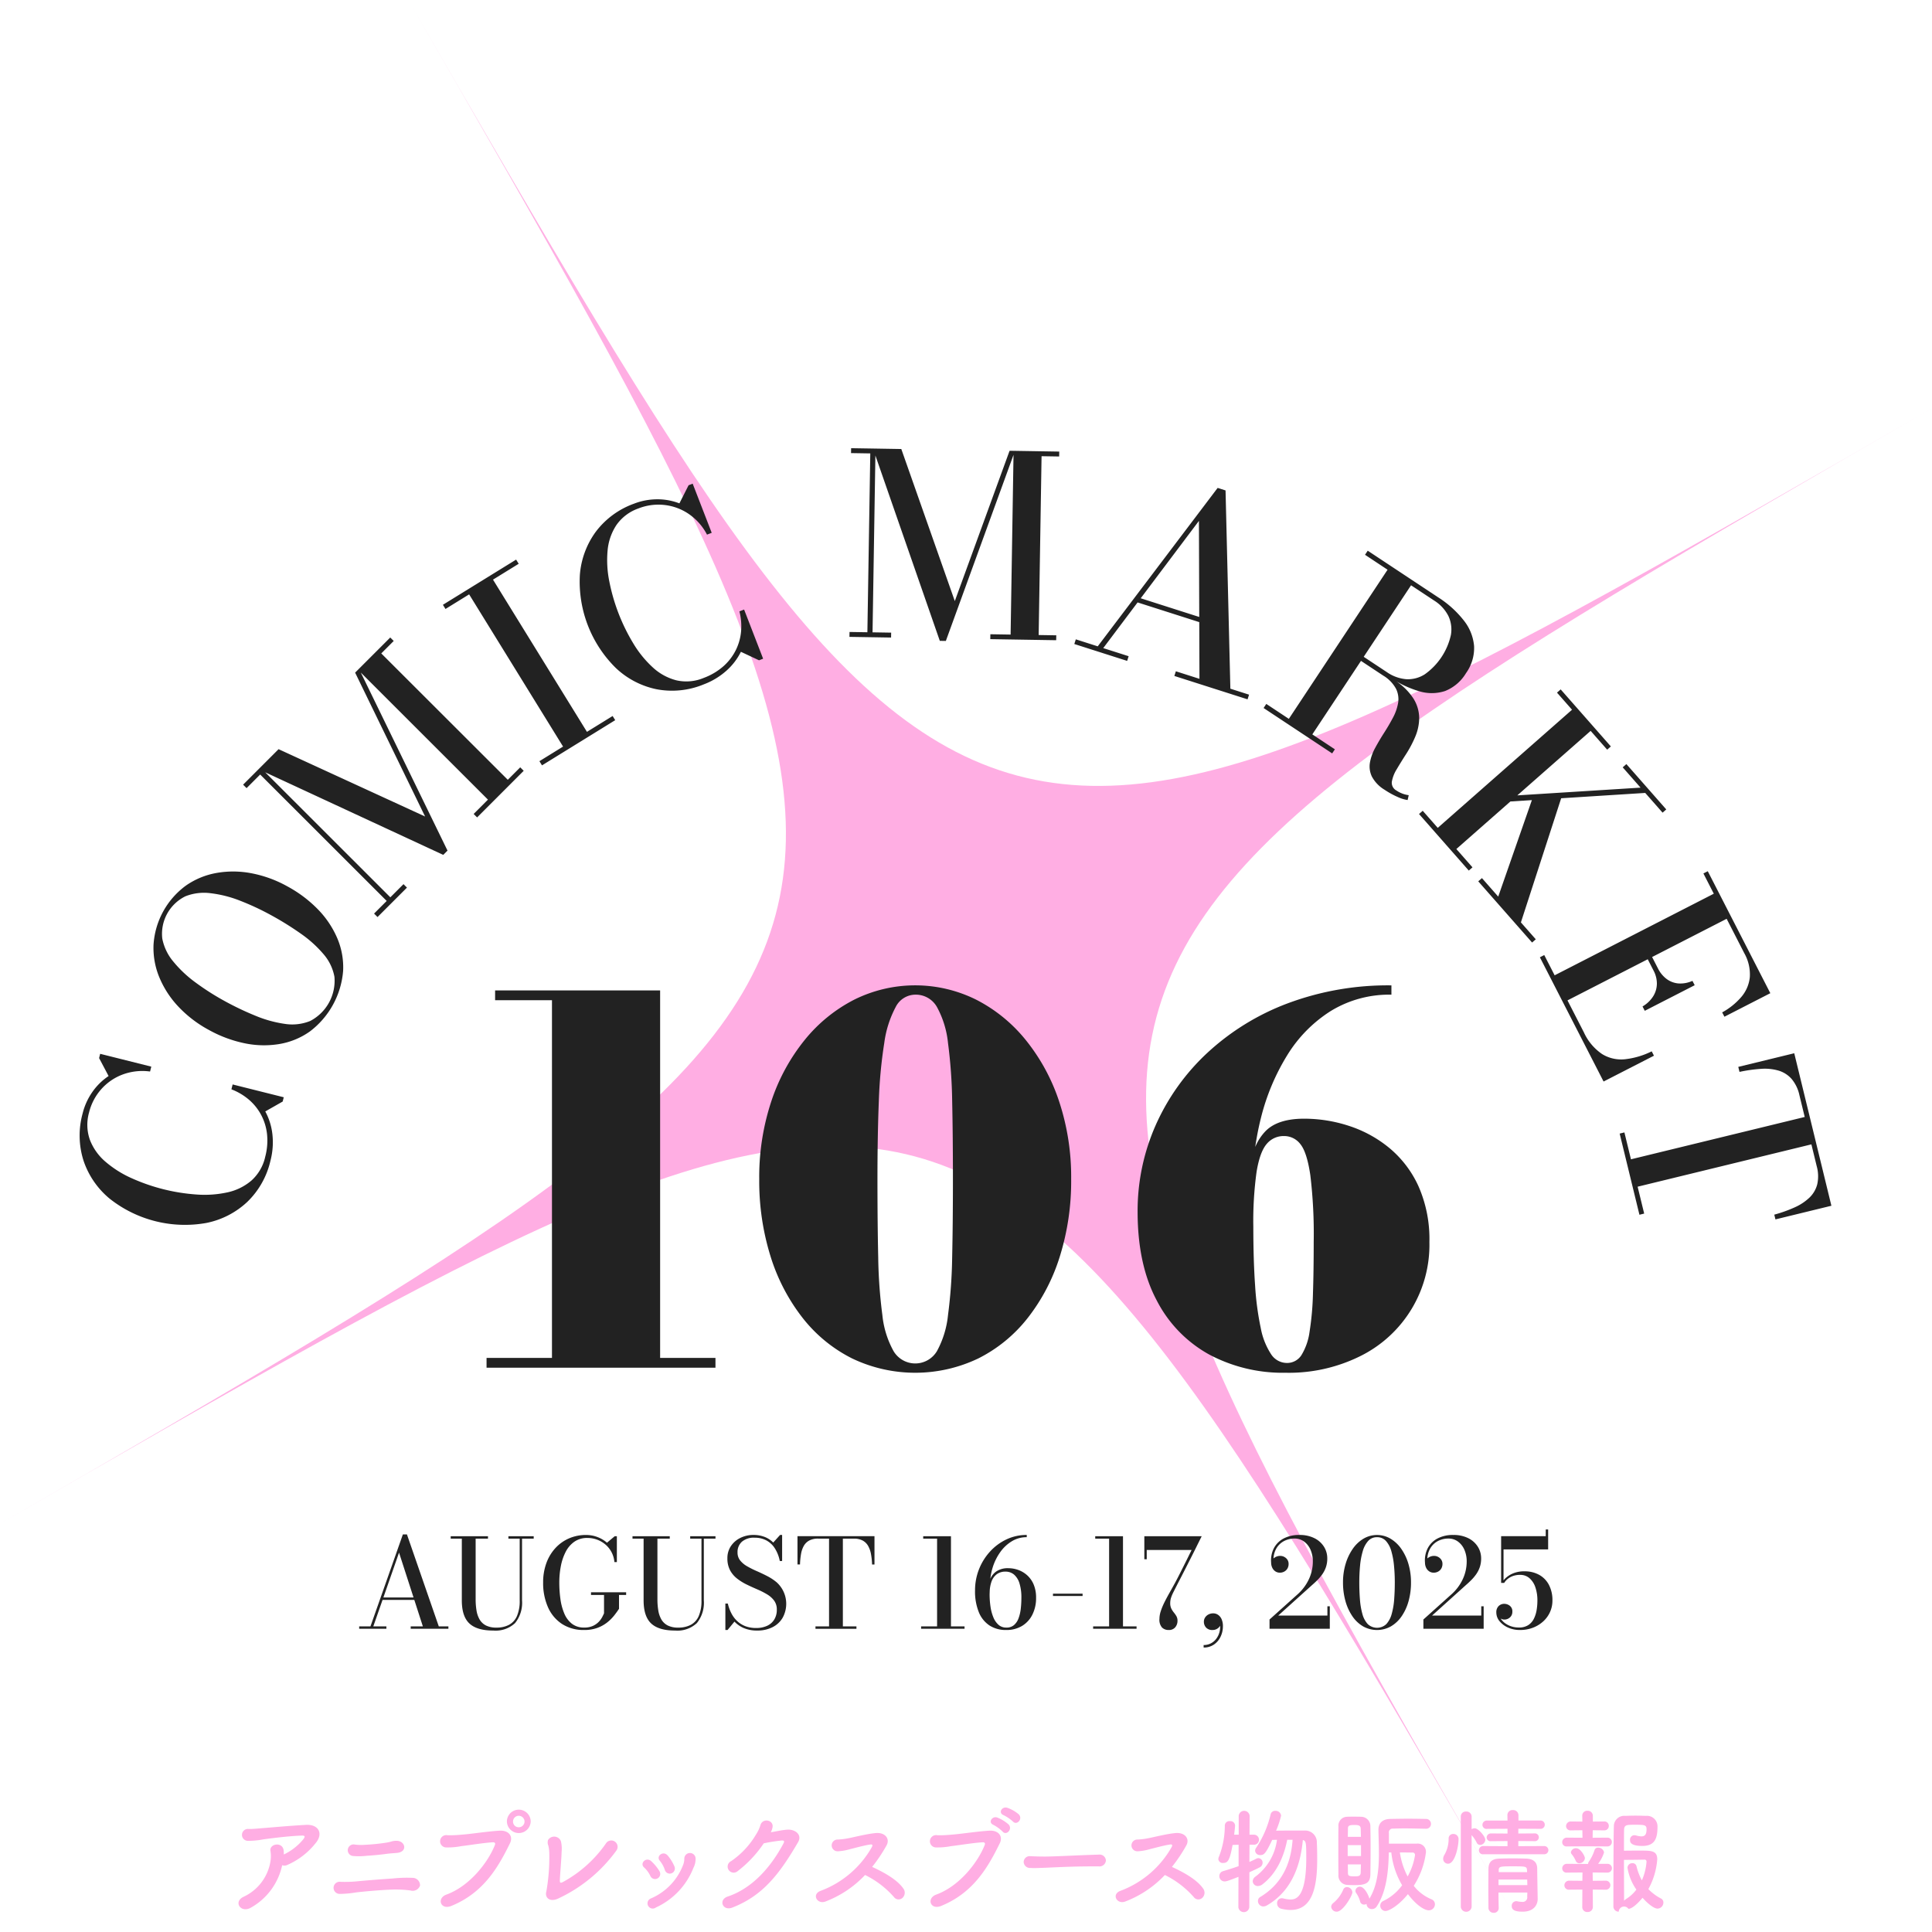 <svg id="main_logo_full.svg" xmlns="http://www.w3.org/2000/svg" width="407.062" height="407.062" viewBox="0 0 407.062 407.062">
  <defs>
    <style>
      .cls-1 {
        fill: #ffaee3;
      }

      .cls-1, .cls-2 {
        fill-rule: evenodd;
      }

      .cls-2 {
        fill: #222;
      }
    </style>
  </defs>
  <path id="main_logo_bg.svg" class="cls-1" d="M805.516,153.5C602,271,602,271,719.5,474.516,602,271,602,271,398.484,388.5,602,271,602,271,484.5,67.484,602,271,602,271,805.516,153.5Z" transform="translate(-398.469 -67.469)"/>
  <path id="COMIC_MARKET" data-name="COMIC MARKET" class="cls-2" d="M772.545,324.389l-0.244-1a28.755,28.755,0,0,0,4.315-1.542,11,11,0,0,0,3.1-2.051,5.956,5.956,0,0,0,1.636-2.8,7.835,7.835,0,0,0-.115-3.832l-1.116-4.583-36.613,8.92,1.38,5.664-1,.245-4.165-17.1,1-.245,1.379,5.664,36.613-8.919-1.117-4.583a7.853,7.853,0,0,0-1.657-3.442,5.931,5.931,0,0,0-2.743-1.746,10.53,10.53,0,0,0-3.691-.369,31.239,31.239,0,0,0-4.535.641l-0.257-1.055,11.792-2.873,7.828,32.132Zm-11.224-43.616a14.29,14.29,0,0,0,4.026-3.24,7.609,7.609,0,0,0,1.8-4.166,9.083,9.083,0,0,0-1.171-5.073l-3.712-7.24-15.705,8.052,1.245,2.429a6.262,6.262,0,0,0,1.764,2.163,4.866,4.866,0,0,0,2.463.971,6.1,6.1,0,0,0,3.029-.54l0.472,0.919-10.518,5.392-0.471-.919a6.534,6.534,0,0,0,2.265-2.174,5.109,5.109,0,0,0,.756-2.621,5.82,5.82,0,0,0-.679-2.719l-1.246-2.429-16.908,8.668,3.458,6.744a11.067,11.067,0,0,0,3.827,4.56,7.672,7.672,0,0,0,4.793,1.1,16.775,16.775,0,0,0,5.666-1.669l0.472,0.919-10.612,5.441-13.42-26.176,0.92-.471,2.188,4.268,33.533-17.192-2.188-4.268,0.92-.472,13.178,25.7-9.669,4.957ZM745.11,234.535L727.4,235.658l-8.485,26.154,3.133,3.562-0.776.682-11.342-12.893,0.776-.682,3.43,3.9,7.091-20.33-4.527.287-11.385,10.015,3.395,3.86-0.776.683-10.484-11.918,0.776-.683,3.168,3.6,28.293-24.89-3.168-3.6,0.776-.683,10.572,12.018-0.776.682-3.483-3.959-15.448,13.589,25.967-1.631-3.763-4.278,0.776-.683,8.4,9.551-0.776.682Zm-42.179-21.47a9.065,9.065,0,0,1-5.593,0,21.808,21.808,0,0,1-4.635-2.02,12.975,12.975,0,0,1,3.53,3.545,7.831,7.831,0,0,1,1.252,4.133,10.3,10.3,0,0,1-.829,3.965,23.944,23.944,0,0,1-1.925,3.651q-1.111,1.728-1.977,3.2a7.388,7.388,0,0,0-1.028,2.609,1.846,1.846,0,0,0,.965,1.878,6,6,0,0,0,2.59.984l-0.232,1.022a7.441,7.441,0,0,1-2.037-.618,17.24,17.24,0,0,1-2.8-1.534,7.225,7.225,0,0,1-2.688-2.781,4.9,4.9,0,0,1-.414-2.975,10.1,10.1,0,0,1,1.111-3.094q0.846-1.567,1.864-3.152t1.852-3.159a10.388,10.388,0,0,0,1.1-3.1,4.961,4.961,0,0,0-.417-2.993,7.28,7.28,0,0,0-2.714-2.814l-4.685-3.1L674.969,222.2l4.751,3.145-0.571.862L664.7,216.643l0.57-.862,4.751,3.145,20.8-31.421-4.75-3.145,0.57-.862,14.849,9.83a21.672,21.672,0,0,1,5.4,4.877,10.033,10.033,0,0,1,2.163,5.421,9.1,9.1,0,0,1-1.712,5.683A8.99,8.99,0,0,1,702.931,213.065Zm0.687-15.849a8.3,8.3,0,0,0-3.009-3.231l-4.839-3.2-9.976,15.07,4.839,3.2a8.389,8.389,0,0,0,4.143,1.519,6.589,6.589,0,0,0,3.9-1.042,13.811,13.811,0,0,0,5.493-8.3A6.665,6.665,0,0,0,703.618,197.216ZM645.9,209.89l0.315-.985,4.973,1.588-0.04-11.946-12.994-4.15-7.237,9.623,5.352,1.709-0.315.985-11.133-3.555,0.315-.985,4.62,1.475,25.264-33.381,1.666,0.532,1.015,41.773,3.938,1.258-0.314.984Zm5.177-32.675-12.265,16.307,12.332,3.939ZM621.63,163.648l-3.709-.06-0.611,37.678,3.71,0.06L621,202.359l-13.884-.225,0.016-1.033,4.266,0.069,0.614-37.868-14.258,39.21-1.272-.02-13.573-39.056-0.6,37.262,3.922,0.064-0.017,1.033-8.77-.142,0.016-1.033,3.763,0.061L581.833,163l-4.054-.066,0.016-1.033,4.611,0.074h0l5.962,0.1,11.274,32.04,11.539-31.67,1.139,0.018h0l9.327,0.152ZM554.572,204.8a13.159,13.159,0,0,1-3.069,4,15.257,15.257,0,0,1-4.759,2.864,17.463,17.463,0,0,1-9.948,1.023,17.662,17.662,0,0,1-8.559-4.459,25.559,25.559,0,0,1-7.594-19.623,17.667,17.667,0,0,1,3.327-9.059,17.466,17.466,0,0,1,8.044-5.941,13.589,13.589,0,0,1,4.88-.937,12.876,12.876,0,0,1,4.723.858l1.932-3.817,0.865-.334,4.008,10.355-0.989.382a11.954,11.954,0,0,0-3.883-4.379,11.3,11.3,0,0,0-5.143-1.874,11.526,11.526,0,0,0-5.439.741,9.471,9.471,0,0,0-4.636,3.513,11.539,11.539,0,0,0-1.847,5.361,22.509,22.509,0,0,0,.358,6.468,40.079,40.079,0,0,0,5.079,13.123,22.528,22.528,0,0,0,4.089,5.024,11.523,11.523,0,0,0,4.975,2.721,9.477,9.477,0,0,0,5.793-.523,13.219,13.219,0,0,0,4.112-2.444,11.264,11.264,0,0,0,2.6-3.379,11.072,11.072,0,0,0,1.12-3.971,12.559,12.559,0,0,0-.352-4.212l0.989-.382,4.007,10.355-0.865.335Zm-32.438,16.866,5.412-3.34,0.543,0.879-15.424,9.52-0.543-.879,4.983-3.076L497.314,192.7l-4.984,3.076-0.543-.88,15.425-9.52,0.543,0.88-5.413,3.34Zm-16.678,10.1,2.622-2.624,0.731,0.731-9.815,9.822-0.731-.73,3.016-3.018-26.79-26.77,18.268,37.51-0.9.9-37.508-17.4,26.362,26.342,2.772-2.774,0.731,0.73-6.2,6.2-0.731-.731,2.66-2.662-26.656-26.636-2.866,2.869-0.731-.731,3.634-3.637h0l3.84-3.842L488.032,239.5l-14.74-30.313,0.6-.6h0l6.8-6.8,0.731,0.73-2.622,2.624ZM459.031,254.23a26.585,26.585,0,0,1,6.427,4.841,19.892,19.892,0,0,1,4.079,6.091,15.561,15.561,0,0,1,1.226,6.854,17.767,17.767,0,0,1-7.01,12.779,15.587,15.587,0,0,1-6.44,2.648,19.9,19.9,0,0,1-7.329-.168,26.594,26.594,0,0,1-7.536-2.819,25.277,25.277,0,0,1-6.4-4.9,20.322,20.322,0,0,1-4.021-6.2,16.122,16.122,0,0,1-1.207-6.89,16.755,16.755,0,0,1,6.8-12.394,16.163,16.163,0,0,1,6.453-2.672,20.314,20.314,0,0,1,7.386.063A25.258,25.258,0,0,1,459.031,254.23Zm-9.918,3.037a24.9,24.9,0,0,0-6.254-1.6,10.718,10.718,0,0,0-5.326.645,8.813,8.813,0,0,0-4.876,8.886,10.665,10.665,0,0,0,2.312,4.85,25.293,25.293,0,0,0,4.7,4.426,53.718,53.718,0,0,0,6.113,3.9,61.946,61.946,0,0,0,6.54,3.119,25.392,25.392,0,0,0,6.2,1.708,10.068,10.068,0,0,0,5.313-.622,9.56,9.56,0,0,0,5.1-9.293,10.062,10.062,0,0,0-2.33-4.815,25.007,25.007,0,0,0-4.776-4.3,64,64,0,0,0-6.151-3.828A54.965,54.965,0,0,0,449.113,257.267ZM424.264,293.88a11.3,11.3,0,0,0-4.5,3.121,11.523,11.523,0,0,0-2.532,4.87,9.477,9.477,0,0,0,.2,5.814,11.526,11.526,0,0,0,3.314,4.6,22.487,22.487,0,0,0,5.49,3.439,40.026,40.026,0,0,0,13.649,3.421,22.5,22.5,0,0,0,6.463-.443,11.527,11.527,0,0,0,5.092-2.493,9.475,9.475,0,0,0,2.914-5.034,13.21,13.21,0,0,0,.376-4.769,11.254,11.254,0,0,0-1.261-4.072,11.05,11.05,0,0,0-2.6-3.206,12.521,12.521,0,0,0-3.643-2.142l0.257-1.029,10.771,2.7-0.226.9-3.665,2.086a13.129,13.129,0,0,1,1.5,4.815,15.252,15.252,0,0,1-.405,5.54,17.466,17.466,0,0,1-4.9,8.716,17.659,17.659,0,0,1-8.58,4.419,25.559,25.559,0,0,1-20.409-5.115,17.674,17.674,0,0,1-5.481-7.944,17.466,17.466,0,0,1-.212-10,13.55,13.55,0,0,1,2.05-4.527,12.841,12.841,0,0,1,3.424-3.362l-2-3.781,0.226-.9,10.77,2.7-0.258,1.028A11.962,11.962,0,0,0,424.264,293.88Z" transform="translate(-398.469 -67.469)"/>
  <path id="_106" data-name="106" class="cls-2" d="M673.243,303.171a30.369,30.369,0,0,1,9.514,1.537,25.91,25.91,0,0,1,8.506,4.69,22.648,22.648,0,0,1,6.095,8.056,27.534,27.534,0,0,1,2.279,11.687,26.153,26.153,0,0,1-14.416,23.982,33.816,33.816,0,0,1-15.9,3.578,32.957,32.957,0,0,1-16.085-3.843,27.2,27.2,0,0,1-11.051-11.395q-4.027-7.553-4.028-18.682a44.573,44.573,0,0,1,3.816-18.259,46.551,46.551,0,0,1,10.892-15.237,51.539,51.539,0,0,1,16.907-10.415,60.344,60.344,0,0,1,21.862-3.789v1.961a23.559,23.559,0,0,0-12.826,3.471,28.849,28.849,0,0,0-9.169,9.355,46.451,46.451,0,0,0-5.512,13.2,60.517,60.517,0,0,0-1.185,6.059,10.777,10.777,0,0,1,2.113-3.277Q667.625,303.171,673.243,303.171Zm-10.706,22.79q0,6.943.371,12.3a61.213,61.213,0,0,0,1.193,9.01,15.112,15.112,0,0,0,2.173,5.512,3.991,3.991,0,0,0,3.312,1.855,3.57,3.57,0,0,0,3.1-1.67,12.621,12.621,0,0,0,1.7-4.9,60.134,60.134,0,0,0,.715-8q0.159-4.77.159-10.918a103.52,103.52,0,0,0-.715-14.1q-0.715-4.823-2.094-6.519a4.264,4.264,0,0,0-3.445-1.7,4.6,4.6,0,0,0-3.657,1.669q-1.431,1.67-2.12,5.83A75.508,75.508,0,0,0,662.537,325.961Zm-47.525,19.186A30.729,30.729,0,0,1,604.6,353.68a30.8,30.8,0,0,1-26.606,0,30.732,30.732,0,0,1-10.415-8.533,40.5,40.5,0,0,1-6.757-12.959,53.182,53.182,0,0,1-2.385-16.3,50.621,50.621,0,0,1,2.517-16.3,40.988,40.988,0,0,1,7.023-12.958,32.306,32.306,0,0,1,10.467-8.533,28.85,28.85,0,0,1,25.705,0,32.33,32.33,0,0,1,10.468,8.533,41.046,41.046,0,0,1,7.022,12.958,50.621,50.621,0,0,1,2.518,16.3,53.182,53.182,0,0,1-2.385,16.3A40.5,40.5,0,0,1,615.012,345.147Zm-15.926-45.686a104.6,104.6,0,0,0-.875-12.217,20.034,20.034,0,0,0-2.332-7.605,5.111,5.111,0,0,0-4.584-2.6,4.671,4.671,0,0,0-4.108,2.6,22.331,22.331,0,0,0-2.411,7.605,98.408,98.408,0,0,0-1.14,12.217q-0.291,7.207-.291,16.43t0.159,16.43a104.608,104.608,0,0,0,.874,12.216,19.686,19.686,0,0,0,2.359,7.606,5.321,5.321,0,0,0,9.142,0,20.04,20.04,0,0,0,2.332-7.606,104.584,104.584,0,0,0,.875-12.216q0.159-7.207.159-16.43T599.086,299.461Zm-98.1,54.113h13.78V278.208H502.785v-2.067h34.768v77.433h11.66v2.067h-48.23v-2.067Z" transform="translate(-398.469 -67.469)"/>
  <path id="main_logo_start.svg" class="cls-2" d="M715.729,399.935a5.259,5.259,0,0,1,1.58-.981,6.055,6.055,0,0,1,2.372-.416,6.233,6.233,0,0,1,3.068.734,5.14,5.14,0,0,1,2.067,2.113,6.939,6.939,0,0,1,.741,3.328,5.809,5.809,0,0,1-.5,2.385,5.952,5.952,0,0,1-1.424,1.976,6.82,6.82,0,0,1-2.171,1.339,7.512,7.512,0,0,1-2.756.488,5.973,5.973,0,0,1-2.5-.514,4.773,4.773,0,0,1-1.8-1.352,2.863,2.863,0,0,1-.67-1.826,1.787,1.787,0,0,1,.488-1.352,1.67,1.67,0,0,1,1.2-.468,1.9,1.9,0,0,1,1.144.4,1.463,1.463,0,0,1,.546,1.261,1.573,1.573,0,0,1-.24.884,1.677,1.677,0,0,1-.624.565,1.743,1.743,0,0,1-.826.2,1.5,1.5,0,0,1-.591-0.124,1.685,1.685,0,0,1-.179-0.093,3.454,3.454,0,0,0,.842.925,4.6,4.6,0,0,0,1.339.709,5.059,5.059,0,0,0,1.644.26,3.544,3.544,0,0,0,1.989-.507,3.38,3.38,0,0,0,1.183-1.346,6.433,6.433,0,0,0,.579-1.839,12.36,12.36,0,0,0,.162-1.976,8.393,8.393,0,0,0-.435-2.821,4.363,4.363,0,0,0-1.248-1.911,2.905,2.905,0,0,0-1.944-.689,4.346,4.346,0,0,0-1.618.273,3.654,3.654,0,0,0-1.112.663,3.2,3.2,0,0,0-.637.754h-0.65v-9.841h9.4v-1.417h0.507v4.2h-9.4v6.521A4.808,4.808,0,0,1,715.729,399.935Zm-17.362,8.756,5.837-5.239a9.858,9.858,0,0,0,2.457-3.25,8.81,8.81,0,0,0,.832-3.718,6.034,6.034,0,0,0-.494-2.509,4.2,4.2,0,0,0-1.359-1.716,3.3,3.3,0,0,0-1.982-.624,4.638,4.638,0,0,0-2.386.611A4.055,4.055,0,0,0,699.66,394a4.78,4.78,0,0,0-.458,1.828,2.146,2.146,0,0,1,.5-0.333,2.1,2.1,0,0,1,.917-0.208,1.817,1.817,0,0,1,.845.208,1.792,1.792,0,0,1,.663.585,1.52,1.52,0,0,1,.26.884,1.909,1.909,0,0,1-.247.988,1.7,1.7,0,0,1-.67.643,1.925,1.925,0,0,1-.929.228,1.679,1.679,0,0,1-.917-0.26,1.864,1.864,0,0,1-.656-0.735,2.474,2.474,0,0,1-.26-1.111,5.621,5.621,0,0,1,.565-3.023,4.88,4.88,0,0,1,2.054-2.067,6.886,6.886,0,0,1,3.335-.747,6.812,6.812,0,0,1,3.191.689,4.958,4.958,0,0,1,2,1.807,4.6,4.6,0,0,1,.683,2.444,5.6,5.6,0,0,1-.28,1.826,5.924,5.924,0,0,1-.747,1.482,9.261,9.261,0,0,1-1.04,1.242q-0.573.572-1.157,1.079l-7.111,6.409h10.361v-1.95h0.507v4.732h-12.7v-1.95Zm-4.571-.7a7.076,7.076,0,0,1-2.269,2.145,5.986,5.986,0,0,1-5.863,0,7.026,7.026,0,0,1-2.262-2.145,10.842,10.842,0,0,1-1.456-3.192,14.3,14.3,0,0,1-.513-3.906,13.49,13.49,0,0,1,.546-3.907,11.018,11.018,0,0,1,1.514-3.191,7.3,7.3,0,0,1,2.275-2.145,5.6,5.6,0,0,1,5.655,0,7.366,7.366,0,0,1,2.282,2.145,10.815,10.815,0,0,1,1.514,3.191,13.63,13.63,0,0,1,.54,3.907,14.457,14.457,0,0,1-.507,3.906A10.642,10.642,0,0,1,693.8,407.989Zm-1.619-10.647a16.107,16.107,0,0,0-.565-3.068,5.3,5.3,0,0,0-1.138-2.139,2.456,2.456,0,0,0-1.878-.786,2.421,2.421,0,0,0-1.859.786,5.4,5.4,0,0,0-1.138,2.139,15.778,15.778,0,0,0-.572,3.068q-0.162,1.716-.162,3.549T685,404.44a15.536,15.536,0,0,0,.513,3.068,5.087,5.087,0,0,0,1.125,2.138,2.849,2.849,0,0,0,3.932,0,5.178,5.178,0,0,0,1.125-2.138,15.3,15.3,0,0,0,.52-3.068q0.129-1.716.13-3.549T692.177,397.342ZM665.95,408.691l5.837-5.239a9.858,9.858,0,0,0,2.457-3.25,8.81,8.81,0,0,0,.832-3.718,6.034,6.034,0,0,0-.494-2.509,4.2,4.2,0,0,0-1.359-1.716,3.3,3.3,0,0,0-1.982-.624,4.638,4.638,0,0,0-2.386.611A4.055,4.055,0,0,0,667.243,394a4.8,4.8,0,0,0-.458,1.828,2.168,2.168,0,0,1,.5-0.333,2.1,2.1,0,0,1,.917-0.208,1.817,1.817,0,0,1,.845.208,1.792,1.792,0,0,1,.663.585,1.52,1.52,0,0,1,.26.884,1.909,1.909,0,0,1-.247.988,1.7,1.7,0,0,1-.67.643,1.925,1.925,0,0,1-.929.228,1.679,1.679,0,0,1-.917-0.26,1.864,1.864,0,0,1-.656-0.735,2.474,2.474,0,0,1-.26-1.111,5.621,5.621,0,0,1,.565-3.023,4.88,4.88,0,0,1,2.054-2.067,6.886,6.886,0,0,1,3.335-.747,6.812,6.812,0,0,1,3.191.689,4.958,4.958,0,0,1,2,1.807,4.6,4.6,0,0,1,.683,2.444,5.6,5.6,0,0,1-.28,1.826,5.924,5.924,0,0,1-.747,1.482,9.261,9.261,0,0,1-1.04,1.242q-0.573.572-1.157,1.079l-7.111,6.409h10.361v-1.95h0.507v4.732h-12.7v-1.95Zm-11.694,5.265a3.706,3.706,0,0,1-2.19.637v-0.52a3.262,3.262,0,0,0,1.514-.351,3.356,3.356,0,0,0,1.157-.982,4.024,4.024,0,0,0,.683-1.456,4.45,4.45,0,0,0,.122-1.3,1.392,1.392,0,0,1-.07.139,1.841,1.841,0,0,1-.618.552,1.777,1.777,0,0,1-.9.228,1.752,1.752,0,0,1-1.372-.514,1.793,1.793,0,0,1-.461-1.241,1.59,1.59,0,0,1,.26-0.884,1.828,1.828,0,0,1,.708-0.637,2.119,2.119,0,0,1,1-.234,1.79,1.79,0,0,1,1.027.318,2.157,2.157,0,0,1,.741.923,3.611,3.611,0,0,1,.273,1.489,5.07,5.07,0,0,1-.481,2.171A4.157,4.157,0,0,1,654.256,413.956Zm-5.029-17.94q-0.663,1.313-1.333,2.626t-1.228,2.379q-0.612,1.2-.975,1.924a7.7,7.7,0,0,0-.514,1.241,3.765,3.765,0,0,0-.149,1.06,2.527,2.527,0,0,0,.234,1.15,4.472,4.472,0,0,0,.539.832,5.558,5.558,0,0,1,.533.767,1.889,1.889,0,0,1,.228.956,2.112,2.112,0,0,1-.468,1.371,1.7,1.7,0,0,1-1.4.579,1.937,1.937,0,0,1-1.391-.52,2.457,2.457,0,0,1-.546-1.82,5.311,5.311,0,0,1,.286-1.645,13.6,13.6,0,0,1,.76-1.833q0.474-.955,1.047-1.969t1.157-2.08q0.493-.91,1.1-2.113t1.242-2.476q0.636-1.275,1.183-2.4h-9.451V396h-0.507v-4.862h12.09q-0.677,1.351-1.222,2.457T649.227,396.016Zm-20.442,14.118h3.367V391.648h-2.925v-0.507h5.85v18.993h2.86v0.507h-9.152v-0.507Zm-8.46-6.89h6.24v0.494h-6.24v-0.494Zm-6.481,6.779a6.334,6.334,0,0,1-3.412.878,6.251,6.251,0,0,1-3.465-.943,6.067,6.067,0,0,1-2.262-2.8,11.575,11.575,0,0,1-.8-4.582,12.074,12.074,0,0,1,3.172-8.216,11.1,11.1,0,0,1,3.464-2.555,9.858,9.858,0,0,1,4.258-.929v0.468a5.983,5.983,0,0,0-3.127.851,8.18,8.18,0,0,0-2.463,2.308,11.386,11.386,0,0,0-1.606,3.282,12.574,12.574,0,0,0-.475,2.322,3.764,3.764,0,0,1,1.2-1.509,4.308,4.308,0,0,1,2.626-.715,6.124,6.124,0,0,1,2.034.357,5.673,5.673,0,0,1,1.879,1.112,5.446,5.446,0,0,1,1.378,1.937,7.056,7.056,0,0,1,.52,2.847,7.76,7.76,0,0,1-.754,3.477A5.782,5.782,0,0,1,613.844,410.023Zm-0.572-8.931a3.942,3.942,0,0,0-1.144-1.859,2.719,2.719,0,0,0-1.813-.63,2.977,2.977,0,0,0-1.866.572,3.357,3.357,0,0,0-1.111,1.631,7.017,7.017,0,0,0-.336,1.777l-0.028.765a17.968,17.968,0,0,0,.188,2.632,9.344,9.344,0,0,0,.605,2.256,4.224,4.224,0,0,0,1.085,1.573,2.431,2.431,0,0,0,1.658.585,2.37,2.37,0,0,0,1.605-.533,3.464,3.464,0,0,0,.956-1.424,8.406,8.406,0,0,0,.468-2.008,19.956,19.956,0,0,0,.13-2.288A10.026,10.026,0,0,0,613.272,401.092Zm-20.731,9.042h3.367V391.648h-2.925v-0.507h5.85v18.993h2.86v0.507h-9.152v-0.507Zm-10.569-15.275a5.377,5.377,0,0,0-.617-1.716,2.92,2.92,0,0,0-1.144-1.1,3.846,3.846,0,0,0-1.84-.39h-2.314v18.486h2.86v0.507h-8.632v-0.507h2.86V391.648h-2.314a3.857,3.857,0,0,0-1.833.39,2.9,2.9,0,0,0-1.15,1.1,5.165,5.165,0,0,0-.6,1.716,15.285,15.285,0,0,0-.221,2.236h-0.533v-5.954h16.224V397.1h-0.507A14.056,14.056,0,0,0,581.972,394.859Zm-20.75,15.457a6.984,6.984,0,0,1-3.211.7,7.056,7.056,0,0,1-2.795-.507,5.9,5.9,0,0,1-2-1.378l-1.456,1.768H551.3v-5.564h0.52a8.8,8.8,0,0,0,.721,2,6.066,6.066,0,0,0,1.2,1.638,5.32,5.32,0,0,0,1.729,1.105,6.173,6.173,0,0,0,2.314.4,5.361,5.361,0,0,0,2.314-.462,3.46,3.46,0,0,0,1.508-1.326,3.9,3.9,0,0,0,.533-2.086,3.116,3.116,0,0,0-.559-1.885,5.037,5.037,0,0,0-1.5-1.333,16.779,16.779,0,0,0-2.041-1.04q-1.105-.474-2.21-1.007a11.385,11.385,0,0,1-2.035-1.255,5.59,5.59,0,0,1-1.5-1.761,5.247,5.247,0,0,1-.565-2.535,4.474,4.474,0,0,1,.754-2.587,5.067,5.067,0,0,1,2-1.716,6.143,6.143,0,0,1,2.743-.611,6.473,6.473,0,0,1,2.307.4,5.206,5.206,0,0,1,1.853,1.2l1.443-1.6h0.429v5.486h-0.494a7.607,7.607,0,0,0-1.079-2.724A4.82,4.82,0,0,0,559.889,392a5.239,5.239,0,0,0-2.411-.546,3.849,3.849,0,0,0-2.691.845,2.9,2.9,0,0,0-.923,2.249,2.637,2.637,0,0,0,.559,1.709,5.167,5.167,0,0,0,1.469,1.222,20.185,20.185,0,0,0,2.008,1.008q1.1,0.48,2.191,1.04a10.9,10.9,0,0,1,2.008,1.319,6.1,6.1,0,0,1,1.261,7.488A5.144,5.144,0,0,1,561.222,410.316Zm-14.461-5.655a6.8,6.8,0,0,1-1.469,4.784,5.991,5.991,0,0,1-4.576,1.573q-3.459,0-5.051-1.495t-1.592-4.862V391.648h-2.34v-0.507h7.852v0.507h-2.6V404.4a14.428,14.428,0,0,0,.182,2.379,5.573,5.573,0,0,0,.65,1.9,3.272,3.272,0,0,0,1.326,1.261,4.739,4.739,0,0,0,2.223.455,5.551,5.551,0,0,0,2.652-.585,3.819,3.819,0,0,0,1.67-1.846,7.984,7.984,0,0,0,.579-3.3V391.648h-2.379v-0.507h5.33v0.507h-2.457v13.013Zm-17.868,1.768q-0.4.624-1,1.391a9.021,9.021,0,0,1-1.469,1.469,7.525,7.525,0,0,1-2.073,1.157,7.864,7.864,0,0,1-2.789.455,8.319,8.319,0,0,1-4.693-1.281,8.115,8.115,0,0,1-2.951-3.536,12.548,12.548,0,0,1-1.014-5.193,11.769,11.769,0,0,1,.663-4.03,9.416,9.416,0,0,1,1.879-3.172,8.474,8.474,0,0,1,2.873-2.074,8.878,8.878,0,0,1,3.633-.734,6.715,6.715,0,0,1,2.379.429,6.58,6.58,0,0,1,2.028,1.2l1.625-1.365h0.455v5.447h-0.52a5.415,5.415,0,0,0-1.846-3.66,5.7,5.7,0,0,0-1.768-1.053,5.833,5.833,0,0,0-2.067-.37,4.678,4.678,0,0,0-2.756.793,5.812,5.812,0,0,0-1.826,2.132,11.075,11.075,0,0,0-1.021,3.016,18.118,18.118,0,0,0-.325,3.445,25.329,25.329,0,0,0,.234,3.464,11.917,11.917,0,0,0,.813,3.055,5.351,5.351,0,0,0,1.605,2.165,4.087,4.087,0,0,0,2.6.806,4.272,4.272,0,0,0,1.853-.358,4.038,4.038,0,0,0,1.222-.864,4.42,4.42,0,0,0,.728-1.008c0.169-.333.292-0.587,0.37-0.76v-3.874h-2.743v-0.572h7.4v0.572h-1.5v2.912Zm-20.433-1.768a6.8,6.8,0,0,1-1.469,4.784,5.991,5.991,0,0,1-4.576,1.573q-3.459,0-5.051-1.495t-1.592-4.862V391.648h-2.34v-0.507h7.852v0.507h-2.6V404.4a14.428,14.428,0,0,0,.182,2.379,5.573,5.573,0,0,0,.65,1.9,3.272,3.272,0,0,0,1.326,1.261,4.739,4.739,0,0,0,2.223.455,5.551,5.551,0,0,0,2.652-.585,3.814,3.814,0,0,0,1.67-1.846,7.984,7.984,0,0,0,.579-3.3V391.648h-2.379v-0.507h5.33v0.507H508.46v13.013ZM485,410.134h2.561l-1.8-5.577h-6.691l-1.946,5.577h2.756v0.507h-5.733v-0.507h2.379l6.825-19.37h0.858l6.708,19.37h2.028v0.507H485v-0.507ZM482.546,394.6l-3.3,9.451H485.6Z" transform="translate(-398.469 -67.469)"/>
  <path id="main_logo_info.svg" class="cls-1" d="M457.922,460.456a1.337,1.337,0,0,0,1.008-.024,15.459,15.459,0,0,0,6.025-4.608c1.7-1.993.672-4.009-2.017-3.865-3.864.216-7.872,0.6-8.928,0.672-1.008.072-2.136,0.216-3.169,0.192a1.254,1.254,0,1,0-.168,2.5,16.6,16.6,0,0,0,3.289-.312c1.08-.144,4.944-0.672,7.968-0.792,0.912-.048.84,0.24,0.432,0.792a12.053,12.053,0,0,1-4.1,3.193,5.829,5.829,0,0,0-.048-0.984c-0.336-1.777-3.048-1.248-2.76.24a6.659,6.659,0,0,1,0,2.184,9.985,9.985,0,0,1-5.713,7.488c-2.184,1.105-.48,3.5,1.608,2.257A13.476,13.476,0,0,0,457.922,460.456Zm24.2-2.592c2.28-.216,1.752-2.5-0.024-2.545a3.364,3.364,0,0,0-1.152.144,9.388,9.388,0,0,1-1.08.241,42.222,42.222,0,0,1-4.512.456,10.29,10.29,0,0,1-2.113-.048,1.221,1.221,0,1,0-.432,2.4,14.013,14.013,0,0,0,3-.048c1.008-.048,2.808-0.216,4.176-0.408C480.751,457.96,481.351,457.936,482.119,457.864Zm4.849,6.888a1.577,1.577,0,0,0-1.609-1.632,27.934,27.934,0,0,0-4.224.144c-2.352.144-6.12,0.456-7.8,0.624a27.332,27.332,0,0,1-3.12.072,1.279,1.279,0,1,0-.192,2.544,21.505,21.505,0,0,0,3.456-.312c1.849-.216,5.017-0.5,7.585-0.6a23.326,23.326,0,0,1,3.888.192A1.633,1.633,0,0,0,486.968,464.752Zm23.313-13.489a2.508,2.508,0,1,0-5.016,0A2.508,2.508,0,0,0,510.281,451.263ZM493.6,469.025c6.721-2.761,9.793-8.041,12.313-13.177,0.72-1.465-.216-2.785-2.232-2.665-2.688.168-5.953,0.7-7.969,0.84a23.9,23.9,0,0,1-2.952.12,1.3,1.3,0,1,0-.168,2.569,14.592,14.592,0,0,0,3.024-.264c1.656-.192,4.849-0.72,6.7-0.817,0.312-.024.6,0.145,0.432,0.553-1.344,3.456-5.185,8.64-10.225,10.464C490.432,467.417,491.272,469.985,493.6,469.025Zm15.385-17.762a1.209,1.209,0,0,1-1.224,1.2,1.188,1.188,0,0,1-1.2-1.2,1.209,1.209,0,0,1,1.2-1.224A1.229,1.229,0,0,1,508.985,451.263Zm19.375,6.073a1.333,1.333,0,1,0-2.256-1.416,26.394,26.394,0,0,1-9,8.064c-0.7.384-.7,0.024-0.672-0.528,0.024-.84.36-4.752,0.36-5.736a7,7,0,0,0-.144-2.329,1.527,1.527,0,0,0-2.712-.24,1.762,1.762,0,0,0,.072,1.2,7.653,7.653,0,0,1,.192,1.488,41.442,41.442,0,0,1-.624,8.184c-0.336,1.177.6,2.233,2.328,1.537A31.6,31.6,0,0,0,528.36,457.336Zm12.2,3.36a8.912,8.912,0,0,0-1.392-2.256c-0.96-1.152-2.544.12-1.68,1.08a5.922,5.922,0,0,1,1.056,1.92A1.077,1.077,0,1,0,540.559,460.7Zm-3.888,8.665a15.322,15.322,0,0,0,7.9-8.353,4.1,4.1,0,0,0,.456-1.968,1.189,1.189,0,0,0-2.376-.024,3.826,3.826,0,0,1-.168,1.152,12.533,12.533,0,0,1-6.889,7.3A1.1,1.1,0,1,0,536.671,469.361Zm0.72-7.681a9.649,9.649,0,0,0-1.7-2.064c-1.105-1.008-2.5.48-1.513,1.32a5.648,5.648,0,0,1,1.3,1.752A1.087,1.087,0,1,0,537.391,461.68Zm22-5.832a35.4,35.4,0,0,1,3.841-.6c0.36,0,.576.1,0.336,0.577-2.761,5.208-6.7,9.528-11.761,11.232-2.041.673-1.1,3.121,0.96,2.329,6.48-2.521,9.984-7.153,13.849-13.778,0.912-1.56-.576-2.736-2.256-2.64-1.081.072-2.329,0.36-3.481,0.552a3.934,3.934,0,0,0,.36-1.056c0.264-1.584-2.136-2.016-2.568-.408a7.693,7.693,0,0,1-.936,1.968,17.665,17.665,0,0,1-5.208,5.569,1.272,1.272,0,1,0,1.392,2.088A24.729,24.729,0,0,0,559.389,455.848Zm21.346,6.672a19.672,19.672,0,0,1,6.072,4.632,1.2,1.2,0,0,0,1.777.217,1.478,1.478,0,0,0,.216-1.993c-1.369-1.968-4.321-3.528-6.577-4.56a32.894,32.894,0,0,0,3.024-4.512c0.792-1.393-.264-2.809-2.3-2.617-2.016.192-4.92,0.96-5.784,1.1a14.859,14.859,0,0,1-2.137.264,1.239,1.239,0,1,0-.024,2.473,10.891,10.891,0,0,0,2.425-.408c0.624-.144,3.36-0.912,4.536-1.032,0.288-.024.408,0.144,0.216,0.528a20.723,20.723,0,0,1-10.729,9.216c-2.064.7-.84,2.953,0.936,2.281A22.453,22.453,0,0,0,580.735,462.52ZM611.9,451.263c0.816,0.888,2.16-.576,1.2-1.536a7.554,7.554,0,0,0-2.4-1.368c-1.129-.36-1.993,1.08-0.768,1.56A8.648,8.648,0,0,1,611.9,451.263Zm-2.185,2.112c0.793,0.936,2.185-.528,1.249-1.512a8.077,8.077,0,0,0-2.353-1.44c-1.1-.408-2.04,1.032-0.84,1.536A8.258,8.258,0,0,1,609.715,453.375ZM596.8,469.025c6.721-2.761,9.793-8.041,12.313-13.177,0.72-1.465-.216-2.785-2.232-2.665-2.688.168-5.952,0.7-7.968,0.84a23.923,23.923,0,0,1-2.953.12,1.3,1.3,0,1,0-.168,2.569,14.607,14.607,0,0,0,3.025-.264c1.656-.192,4.848-0.72,6.7-0.817,0.312-.024.6,0.145,0.432,0.553-1.344,3.456-5.184,8.64-10.225,10.464C593.634,467.417,594.474,469.985,596.8,469.025ZM629.94,460.7a1.344,1.344,0,0,0,1.536-1.248,1.315,1.315,0,0,0-1.464-1.224h-0.048c-4.224.12-9.361,0.408-11.329,0.408-0.96,0-2.016-.024-2.9-0.072h-0.144a1.26,1.26,0,0,0-1.44,1.176,1.327,1.327,0,0,0,1.392,1.3c0.264,0,.48.024,0.768,0.024,0.48,0,1.128-.024,2.376-0.072,1.9-.072,5.4-0.288,9.985-0.288h1.272ZM643.9,462.52a19.672,19.672,0,0,1,6.072,4.632,1.2,1.2,0,0,0,1.777.217,1.478,1.478,0,0,0,.216-1.993c-1.369-1.968-4.321-3.528-6.577-4.56a32.894,32.894,0,0,0,3.024-4.512c0.792-1.393-.264-2.809-2.3-2.617-2.016.192-4.92,0.96-5.784,1.1a14.877,14.877,0,0,1-2.137.264,1.239,1.239,0,1,0-.024,2.473,10.891,10.891,0,0,0,2.425-.408c0.624-.144,3.36-0.912,4.536-1.032,0.288-.024.408,0.144,0.216,0.528a20.723,20.723,0,0,1-10.729,9.216c-2.064.7-.84,2.953,0.936,2.281A22.453,22.453,0,0,0,643.9,462.52Zm26.911-7.417c-0.264,3.769-1.464,8.833-6.816,12.049a0.955,0.955,0,0,0-.48.841,1.13,1.13,0,0,0,1.128,1.152,1.571,1.571,0,0,0,.792-0.24c5.64-3.265,7.129-9.313,7.537-13.754,0.672,0.168.72,0.529,0.72,3.841,0,8.569-2.353,8.689-3.361,8.689a6.764,6.764,0,0,1-1.44-.216,1.883,1.883,0,0,0-.336-0.048,0.994,0.994,0,0,0-1.008,1.056,1.147,1.147,0,0,0,.864,1.152,8.56,8.56,0,0,0,1.968.264c4.873,0,5.617-5.425,5.617-10.729,0-1.248-.024-2.424-0.072-3.408a2.469,2.469,0,0,0-2.64-2.593h-1.681c-1.464,0-3.144,0-4.272.024a18.1,18.1,0,0,0,1.056-3.168,1.124,1.124,0,0,0-1.2-1.008,0.955,0.955,0,0,0-1.008.744,21.437,21.437,0,0,1-3.024,7.009,1.143,1.143,0,0,0-.24.648,1.01,1.01,0,0,0,1.1.912c0.768,0,1.128-.288,2.5-3.193l1.008-.024a11.5,11.5,0,0,1-4.536,7.753,1.242,1.242,0,0,0-.576.984,1.069,1.069,0,0,0,1.1,1.008,1.655,1.655,0,0,0,.984-0.384c2.976-2.3,4.488-5.832,5.184-9.361h1.128Zm-11.425,14.234a1.16,1.16,0,0,0,2.3,0l0.024-7.393c0.768-.36,1.488-0.672,2.112-1.008a1.1,1.1,0,0,0,.672-0.984,0.94,0.94,0,0,0-.888-0.984,0.914,0.914,0,0,0-.408.1c-0.456.24-.96,0.48-1.488,0.7l0.024-3.624h0.984a1.057,1.057,0,0,0-.024-2.113h-0.96l0.024-3.984a1.155,1.155,0,0,0-2.3,0v3.984H658.5c0-.072.192-1.536,0.192-1.968a0.965,0.965,0,0,0-1.08-.888,0.953,0.953,0,0,0-1.08.888,17.906,17.906,0,0,1-1.248,6.625,1.282,1.282,0,0,0-.12.48,0.906,0.906,0,0,0,1.008.816c0.96,0,1.392-.456,1.992-3.792l1.272-.048v4.512c-1.008.36-2.088,0.7-3.264,1.056a1.051,1.051,0,0,0-.792,1.032,1.1,1.1,0,0,0,1.128,1.128c0.36,0,.72-0.12,2.9-0.96Zm39.52-16.562a1,1,0,0,0,1.056-1.032,1.014,1.014,0,0,0-1.056-1.032c-1.128-.024-2.4-0.048-3.72-0.048-1.3,0-2.616.024-3.84,0.048-1.657.048-2.449,0.936-2.449,2.28,0.024,1.56.1,3.265,0.1,5.017,0,3.312-.312,6.744-2.016,9.529a0.739,0.739,0,0,0-.072-0.312c-0.24-.673-1.008-2.233-1.9-2.233a0.929,0.929,0,0,0-.96.84,0.846,0.846,0,0,0,.168.5,5.648,5.648,0,0,1,.816,1.753,0.847,0.847,0,0,0,.84.672,1.094,1.094,0,0,0,.528-0.144v0.1a1.088,1.088,0,0,0,1.128.984,1.161,1.161,0,0,0,1.008-.552c2.088-3.145,2.473-7.489,2.545-11.377h0.528a17.018,17.018,0,0,0,2.28,6.912,10.558,10.558,0,0,1-3.961,3.313,1.062,1.062,0,0,0-.648.984,1.12,1.12,0,0,0,1.1,1.128c0.7,0,2.737-1.08,4.729-3.553,1.9,2.5,3.576,3.409,4.392,3.409a1.284,1.284,0,0,0,1.3-1.272,1.134,1.134,0,0,0-.744-1.056,9.2,9.2,0,0,1-3.72-2.833,16.964,16.964,0,0,0,2.568-7.032,1.725,1.725,0,0,0-1.992-1.848h-5.808v-2.233a0.791,0.791,0,0,1,.888-0.936c0.72-.024,1.536-0.048,2.4-0.048,1.488,0,3.072.048,4.488,0.072h0.024ZM687.2,462.448c0.024-1.536.048-3.552,0.048-5.568,0-1.657-.024-3.313-0.048-4.657a1.963,1.963,0,0,0-1.9-1.968c-0.456-.024-1.128-0.024-1.776-0.024-0.456,0-.936,0-1.3.024a1.859,1.859,0,0,0-1.752,2.064c-0.024,1.1-.024,2.568-0.024,4.1,0,2.112,0,4.344.024,6.024a1.953,1.953,0,0,0,1.776,2.16c0.408,0.024.936,0.048,1.464,0.048C685.852,464.656,687.148,464.464,687.2,462.448Zm-7.08,7.8c1.32,0,3.288-3.385,3.288-4.081a1.175,1.175,0,0,0-1.152-1.1,0.833,0.833,0,0,0-.768.528,7.412,7.412,0,0,1-2.136,2.857,1.025,1.025,0,0,0-.409.768A1.141,1.141,0,0,0,680.116,470.249Zm14.929-7.417a15.635,15.635,0,0,1-1.632-5.064c1.056,0,2.088.024,2.592,0.024a0.51,0.51,0,0,1,.6.5A13.072,13.072,0,0,1,695.045,462.832Zm-12.6-8.353c0-.672.024-1.248,0.024-1.728,0-.6.216-0.768,1.344-0.768,0.936,0,1.3.12,1.344,0.744,0.024,0.528.024,1.1,0.048,1.752h-2.76Zm2.784,4.057H682.42v-2.3h2.808v2.3Zm-0.024,1.752c-0.024.648-.024,1.248-0.048,1.776-0.048.72-.552,0.744-1.344,0.744-1.08,0-1.344-.1-1.344-0.72,0-.5-0.024-1.128-0.024-1.8h2.76Zm38.588-2.136a0.865,0.865,0,1,0,0-1.728l-5.424.024v-1.081l3.408,0.024a0.821,0.821,0,1,0,0-1.632l-3.408.024v-1.008l4.608,0.024a0.88,0.88,0,1,0,0-1.752h-4.584V449.9a1.092,1.092,0,0,0-1.176-1.056,1.057,1.057,0,0,0-1.152,1.056l0.024,1.152h-4.3a0.915,0.915,0,0,0-.984.912,0.864,0.864,0,0,0,.984.84l4.3-.024v1.008l-3.456-.024a0.879,0.879,0,0,0-.937.864,0.812,0.812,0,0,0,.937.768l3.456-.024v1.081L711,456.424a0.9,0.9,0,0,0-.936.912,0.83,0.83,0,0,0,.936.816h12.793Zm-3.528,8.064c0,0.288-.024.6-0.024,0.864a0.951,0.951,0,0,1-1.056,1.105,5.044,5.044,0,0,1-1.032-.12,0.664,0.664,0,0,0-.216-0.024,0.957,0.957,0,0,0-.96,1.008c0,0.792.576,1.2,2.3,1.2,2.424,0,3.168-1.512,3.168-2.664v-0.048s-0.1-5.665-.1-6.433c-0.024-1.248-.768-1.992-2.376-2.04-0.864-.024-1.824-0.048-2.784-0.048-0.936,0-1.9.024-2.76,0.048-1.776.048-2.329,0.84-2.353,2.16,0,1.272-.024,2.664-0.024,4.08s0.024,2.833.024,4.153a1.068,1.068,0,0,0,1.105,1.032,0.994,0.994,0,0,0,1.056-1.008v-0.024c-0.024-.984-0.048-2.112-0.048-3.241h6.072Zm-14.017,3.049a1.149,1.149,0,0,0,2.28,0V454.119a7.137,7.137,0,0,1,1.08,1.609,0.791,0.791,0,0,0,.7.456,1.146,1.146,0,0,0,1.1-1.081c0-.72-1.488-2.424-2.232-2.424a1.207,1.207,0,0,0-.648.192v-2.664a1.071,1.071,0,0,0-1.152-1.056,1.037,1.037,0,0,0-1.128,1.056v19.058Zm-2.688-9.121c1.488,0,2.208-3.72,2.208-5.065a1.068,1.068,0,0,0-1.1-1.2,0.93,0.93,0,0,0-.984.984,6.759,6.759,0,0,1-.912,3.457,1.571,1.571,0,0,0-.24.792A1.024,1.024,0,0,0,703.559,460.144Zm16.657,1.776H714.24v-0.48c0.048-.72.384-0.744,2.88-0.744,2.736,0,3.024,0,3.072.744Zm0.024,1.56c0,0.384.024,0.792,0.024,1.176h-6.072V463.48h6.048Zm24.3,3.841c0.792,0.912,2.28,2.28,3.168,2.28a1.27,1.27,0,0,0,1.224-1.272,0.922,0.922,0,0,0-.528-0.864,10.268,10.268,0,0,1-2.64-1.969,15.38,15.38,0,0,0,1.872-6.264c0-1.824-1.2-1.848-3.432-1.848-1.225,0-2.737,0-3.577.024,0-2.137,0-3.865.024-4.465,0.048-1.008.6-1.008,2.232-1.008,2.041,0,2.5.024,2.5,0.936,0,1.176-.384,1.512-1.1,1.512a4.281,4.281,0,0,1-1.105-.192,1.853,1.853,0,0,0-.36-0.048,0.913,0.913,0,0,0-.912.984c0,0.408.024,1.273,2.593,1.273,2.664,0,3.192-1.633,3.192-4.081a2.222,2.222,0,0,0-2.448-2.256c-0.672-.024-1.44-0.048-2.209-0.048-0.744,0-1.488.024-2.112,0.048a2.187,2.187,0,0,0-2.424,2.184c-0.1,2.568-.1,16.874-0.1,16.874a1.1,1.1,0,0,0,1.128,1.128,1.121,1.121,0,0,1,2.04-.6C742.646,469.649,744.423,467.465,744.543,467.321ZM737.126,456.5a0.925,0.925,0,1,0,0-1.849l-3.1.024,0.024-1.584,2.4,0.024a0.919,0.919,0,0,0,.984-0.936,0.906,0.906,0,0,0-.984-0.936l-2.376.024v-1.224a1.064,1.064,0,0,0-1.128-1.056,1.026,1.026,0,0,0-1.105,1.032v0.024l0.024,1.224-2.4-.024a0.984,0.984,0,0,0-1.032.984,0.914,0.914,0,0,0,1.032.888l2.4-.024,0.024,1.584-3.264-.024a0.959,0.959,0,0,0-1.008.96,0.893,0.893,0,0,0,1.008.889l4.3-.024Zm-4.728,2.472c0-.432-0.913-2.088-1.825-2.088a1.069,1.069,0,0,0-1.128.84,0.7,0.7,0,0,0,.144.384,5.87,5.87,0,0,1,.888,1.44,0.8,0.8,0,0,0,.744.5A1.2,1.2,0,0,0,732.4,458.968Zm4.416,6.648a0.949,0.949,0,1,0,0-1.9l-2.76.024-0.024-1.752,3.1,0.024a0.925,0.925,0,1,0,0-1.848h-1.944a8.116,8.116,0,0,0,1.248-2.4,1.227,1.227,0,0,0-1.248-1.008,0.729,0.729,0,0,0-.744.48,9.5,9.5,0,0,1-1.176,2.424,0.844,0.844,0,0,0-.192.528H732.9l-4.273-.024a0.959,0.959,0,0,0-1.008.96,0.893,0.893,0,0,0,1.008.888l3.264-.024-0.024,1.752-2.76-.024a0.984,0.984,0,0,0-1.032.984,0.931,0.931,0,0,0,1.032.912l2.76-.024-0.024,3.673a1.031,1.031,0,0,0,1.105,1.056,1.064,1.064,0,0,0,1.128-1.056l-0.024-3.673Zm6.432-.024a7.96,7.96,0,0,1-2.184,1.993,2.069,2.069,0,0,0-.408.36c0-1.8-.024-5.377-0.024-8.617,1.08,0,3.337-.024,4.273-0.048a0.406,0.406,0,0,1,.48.432,11.761,11.761,0,0,1-.984,3.936,12.393,12.393,0,0,1-1.129-2.976,0.84,0.84,0,0,0-.864-0.648,0.993,0.993,0,0,0-1.032.96A10.911,10.911,0,0,0,743.246,465.592Z" transform="translate(-398.469 -67.469)"/>
</svg>
